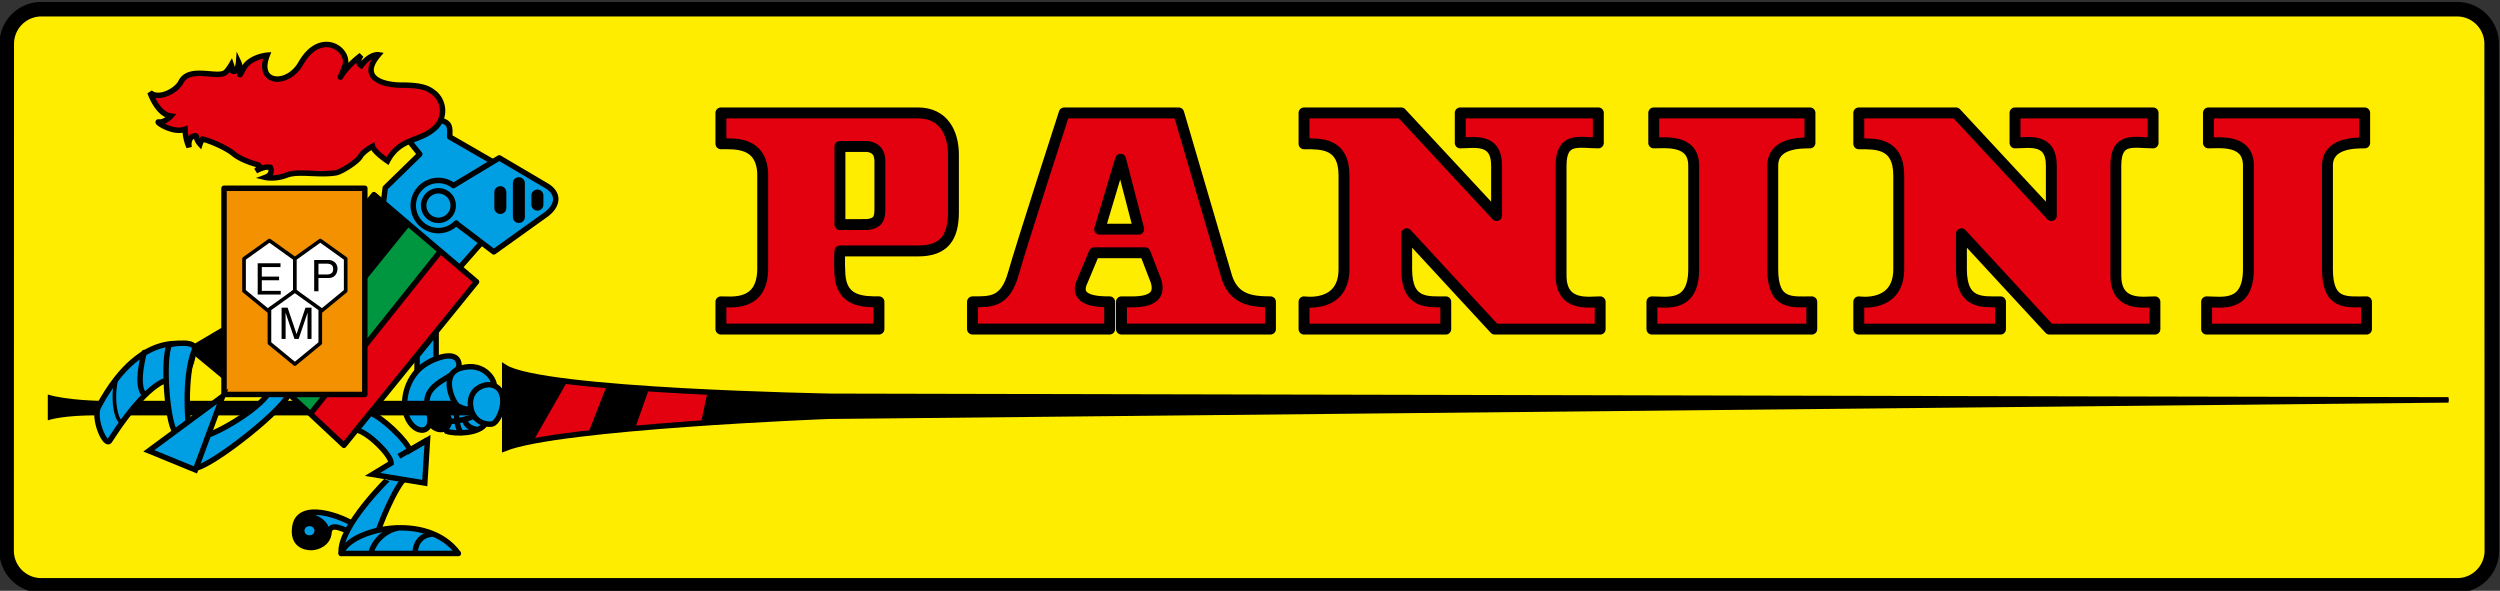 <svg xmlns="http://www.w3.org/2000/svg" width="300" height="70.894"><rect width="100%" height="100%" fill="#333333" stroke="none"/><defs><clipPath id="a"><path d="M167.244 464.173h54.212v15.449h-54.212z"/></clipPath></defs><g clip-path="url(#a)" transform="matrix(5.899 0 0 -5.899 -995.013 2820.6)"><path d="M0 0c.39 0 .705-.316.705-.706l.004-10.309a.706.706 0 0 0-.706-.706h-49.145a.706.706 0 0 0-.705.706l.003 10.309c0 .39.316.706.706.706z" style="fill:#ffed00;fill-opacity:1;fill-rule:nonzero;stroke:none" transform="translate(218.656 477.962)"/><path d="M0 0c.39 0 .705-.316.705-.706l.004-10.309a.706.706 0 0 0-.706-.706h-49.145a.706.706 0 0 0-.705.706l.003 10.309c0 .39.316.706.706.706z" style="fill:none;stroke:#000;stroke-width:.296;stroke-linecap:butt;stroke-linejoin:round;stroke-miterlimit:4;stroke-opacity:1;stroke-dasharray:none" transform="translate(218.656 477.962)"/><path d="m0 0 .813.48L.804-.665z" style="fill:#000;fill-opacity:1;fill-rule:nonzero;stroke:none" transform="translate(172.558 471.048)"/><path d="m0 0 .813.48L.804-.665z" style="fill:none;stroke:#000;stroke-width:.111;stroke-linecap:butt;stroke-linejoin:miter;stroke-miterlimit:4;stroke-opacity:1;stroke-dasharray:none" transform="translate(172.558 471.048)"/><path d="M0 0c.185-.065.665-.046.785.148S.573.536.573.536L.065.674-.102.407z" style="fill:#009ee3;fill-opacity:1;fill-rule:nonzero;stroke:none" transform="translate(177.76 469.376)"/><path d="M0 0c.185-.065.665-.046.785.148S.573.536.573.536L.065.674-.102.407z" style="fill:none;stroke:#000;stroke-width:.111;stroke-linecap:butt;stroke-linejoin:round;stroke-miterlimit:4;stroke-opacity:1;stroke-dasharray:none" transform="translate(177.76 469.376)"/><path d="M0 0c-.057-.076-.063-.562.065-.656" style="fill:none;stroke:#000;stroke-width:.111;stroke-linecap:butt;stroke-linejoin:round;stroke-miterlimit:4;stroke-opacity:1;stroke-dasharray:none" transform="translate(178 470.004)"/><path d="M0 0c.118-.111.29-.12.384-.02S.458.251.34.362c-.119.111-.291.12-.384.02S-.118.111 0 0" style="fill:#000;fill-opacity:1;fill-rule:nonzero;stroke:none" transform="translate(177.428 469.444)"/><path d="M0 0v.656l-.388-.48v-.481z" style="fill:#009ee3;fill-opacity:1;fill-rule:nonzero;stroke:none" transform="translate(177.547 470.734)"/><path d="M0 0v.656l-.388-.48v-.481z" style="fill:none;stroke:#000;stroke-width:.111;stroke-linecap:butt;stroke-linejoin:round;stroke-miterlimit:4;stroke-opacity:1;stroke-dasharray:none" transform="translate(177.547 470.734)"/><path d="m0 0-.564-.508.047-.231.572-.019.176.213z" style="fill:#009ee3;fill-opacity:1;fill-rule:nonzero;stroke:none" transform="translate(177.778 470.623)"/><path d="m0 0-.564-.508.047-.231.572-.019.176.213z" style="fill:none;stroke:#000;stroke-width:.111;stroke-linecap:butt;stroke-linejoin:round;stroke-miterlimit:4;stroke-opacity:1;stroke-dasharray:none" transform="translate(177.778 470.623)"/><path d="M0 0c.148.092.591.277.647 0C.711-.322-.178-.333.028-.979c.164-.516-.361-.508-.471 0-.05.225.018.73.443.979" style="fill:#009ee3;fill-opacity:1;fill-rule:nonzero;stroke:none" transform="translate(177.362 470.762)"/><path d="M0 0c.148.092.591.277.647 0C.711-.322-.178-.333.028-.979c.164-.516-.361-.508-.471 0-.05.225.018.73.443.979Z" style="fill:none;stroke:#000;stroke-width:.111;stroke-linecap:butt;stroke-linejoin:round;stroke-miterlimit:4;stroke-opacity:1;stroke-dasharray:none" transform="translate(177.362 470.762)"/><path d="M0 0h-8.315s-.684.009-1.072.129v-.526s.296.111 1.072.101H.037z" style="fill:#000;fill-opacity:1;fill-rule:nonzero;stroke:none" transform="translate(179.034 469.995)"/><path d="M0 0c.323.074 1.247.637 1.34.942l.406-.018C1.737.619.111-.647-.185-.647z" style="fill:#009ee3;fill-opacity:1;fill-rule:nonzero;stroke:none" transform="translate(172.826 469.274)"/><path d="M0 0c.323.074 1.247.637 1.34.942l.406-.018C1.737.619.111-.647-.185-.647z" style="fill:none;stroke:#000;stroke-width:.111;stroke-linecap:butt;stroke-linejoin:miter;stroke-miterlimit:4;stroke-opacity:1;stroke-dasharray:none" transform="translate(172.826 469.274)"/><path d="M0 0c-.268.185-1.146.51-1.229-.028-.055-.36.194-.425.333-.425.138 0 .342.093.36.296.023.25.323.046.453.018C.046-.166 0 0 0 0" style="fill:#009ee3;fill-opacity:1;fill-rule:nonzero;stroke:none" transform="translate(175.902 467.463)"/><path d="M0 0c-.268.185-1.146.51-1.229-.028-.055-.36.194-.425.333-.425.138 0 .342.093.36.296.023.25.323.046.453.018C.046-.166 0 0 0 0Z" style="fill:none;stroke:#000;stroke-width:.111;stroke-linecap:butt;stroke-linejoin:round;stroke-miterlimit:4;stroke-opacity:1;stroke-dasharray:none" transform="translate(175.902 467.463)"/><path d="M0 0c.028.148.379 1.007.582 1.164s-.323.009-.323.009S-.785.166-.73-.379z" style="fill:#009ee3;fill-opacity:1;fill-rule:nonzero;stroke:none" transform="translate(176.346 467.27)"/><path d="M0 0c.028.148.379 1.007.582 1.164s-.323.009-.323.009S-.785.166-.73-.379z" style="fill:none;stroke:#000;stroke-width:.111;stroke-linecap:butt;stroke-linejoin:round;stroke-miterlimit:4;stroke-opacity:1;stroke-dasharray:none" transform="translate(176.346 467.27)"/><path d="M0 0c.185-.018.601.037.748.222M.416.037C.407-.102.588-.166.665-.166" style="fill:none;stroke:#000;stroke-width:.111;stroke-linecap:butt;stroke-linejoin:round;stroke-miterlimit:4;stroke-opacity:1;stroke-dasharray:none" transform="translate(177.722 469.58)"/><path d="M0 0c-.11.055-.38.654.046.776C.564.924.76.469.721.425c0 0-.489.064-.462-.388C.268-.12.086-.043 0 0" style="fill:#009ee3;fill-opacity:1;fill-rule:nonzero;stroke:none" transform="translate(178 469.884)"/><path d="M0 0c-.11.055-.38.654.046.776C.564.924.76.469.721.425c0 0-.489.064-.462-.388C.268-.12.086-.043 0 0Z" style="fill:none;stroke:#000;stroke-width:.111;stroke-linecap:butt;stroke-linejoin:round;stroke-miterlimit:4;stroke-opacity:1;stroke-dasharray:none" transform="translate(178 469.884)"/><path d="M0 0c-.158.057-.508-.065-.462-.425s.37-.382.444-.36C.139-.739.36-.129 0 0" style="fill:#009ee3;fill-opacity:1;fill-rule:nonzero;stroke:none" transform="translate(178.71 470.31)"/><path d="M0 0c-.158.057-.508-.065-.462-.425s.37-.382.444-.36C.139-.739.36-.129 0 0Z" style="fill:none;stroke:#000;stroke-width:.111;stroke-linecap:butt;stroke-linejoin:round;stroke-miterlimit:4;stroke-opacity:1;stroke-dasharray:none" transform="translate(178.71 470.31)"/><path d="m0 0 .536.61.268 1.543-.961.554c0 .176.046.333-.305.351-.351.019-.647-.277-.647-.277l.342-.425-.702-.684-.046-.369z" style="fill:#009ee3;fill-opacity:1;fill-rule:nonzero;stroke:none" transform="translate(177.981 472.656)"/><path d="m0 0 .536.61.268 1.543-.961.554c0 .176.046.333-.305.351-.351.019-.647-.277-.647-.277l.342-.425-.702-.684-.046-.369z" style="fill:none;stroke:#000;stroke-width:.111;stroke-linecap:butt;stroke-linejoin:round;stroke-miterlimit:4;stroke-opacity:1;stroke-dasharray:none" transform="translate(177.981 472.656)"/><path d="m0 0 .004.005a.51.51 0 1 0-.057.762h-.002l.933.563.97-.572c.24-.148.24-.379-.009-.573L.767-.582z" style="fill:#009ee3;fill-opacity:1;fill-rule:nonzero;stroke:none" transform="translate(177.953 473.607)"/><path d="m0 0 .004.005a.51.51 0 1 0-.057.762h-.002l.933.563.97-.572c.24-.148.24-.379-.009-.573L.767-.582z" style="fill:none;stroke:#000;stroke-width:.111;stroke-linecap:butt;stroke-linejoin:round;stroke-miterlimit:4;stroke-opacity:1;stroke-dasharray:none" transform="translate(177.953 473.607)"/><path d="m0 0-.67.558-2.636-3.262.654-.613z" style="fill:#00963f;fill-opacity:1;fill-rule:nonzero;stroke:none" transform="translate(177.64 473.044)"/><path d="m0 0 .737-.619-2.697-3.326-.684.638z" style="fill:#e3000f;fill-opacity:1;fill-rule:nonzero;stroke:none" transform="translate(177.632 473.034)"/><path d="M0 0c1.099.443 6.578.656 6.578.656l32.965.333-32.891.073S.758 1.164 0 1.654z" style="fill:#000;fill-opacity:1;fill-rule:nonzero;stroke:none" transform="translate(178.942 469.025)"/><path d="M0 0c1.099.443 6.578.656 6.578.656l32.965.333-32.891.073S.758 1.164 0 1.654z" style="fill:none;stroke:#000;stroke-width:.037;stroke-linecap:butt;stroke-linejoin:miter;stroke-miterlimit:4;stroke-opacity:1;stroke-dasharray:none" transform="translate(178.942 469.025)"/><path d="M0 0c.102-.028.721-.092.795-.102l-.37-.951c-.083.018-1.072-.167-1.127-.176z" style="fill:#e3000f;fill-opacity:1;fill-rule:nonzero;stroke:none" transform="translate(180.217 470.392)"/><path d="M0 0c.129-.009.573-.055 1.192-.065l-.12-.572C.453-.639-.212-.777-.277-.785z" style="fill:#e3000f;fill-opacity:1;fill-rule:nonzero;stroke:none" transform="translate(181.87 470.217)"/><path d="M0 0a.3.3 0 1 1 .001.601A.3.3 0 0 1 0 0Z" style="fill:none;stroke:#000;stroke-width:.111;stroke-linecap:butt;stroke-linejoin:miter;stroke-miterlimit:4;stroke-opacity:1;stroke-dasharray:none" transform="translate(177.593 473.667)"/><path d="m0 0 2.088-1.774L-.61-5.1l-1.995 1.866zm1.358-1.146-2.651-3.316M.693-.591l-2.642-3.271" style="fill:none;stroke:#000;stroke-width:.111;stroke-linecap:butt;stroke-linejoin:round;stroke-miterlimit:4;stroke-opacity:1;stroke-dasharray:none" transform="translate(176.281 474.19)"/><path d="m0 0-.688.588-2.606-3.234.658-.616z" style="fill:#000;fill-opacity:1;fill-rule:nonzero;stroke:none" transform="translate(176.97 473.601)"/><path d="M176.096 474.319h-2.864v-4.194h2.864z" style="fill:#f39100;fill-opacity:1;fill-rule:nonzero;stroke:#000;stroke-width:.111;stroke-linecap:butt;stroke-linejoin:round;stroke-miterlimit:4;stroke-opacity:1;stroke-dasharray:none"/><path d="M0 0a.085.085 0 1 0-.17 0v.185a.085.085 0 1 0 .17 0z" style="fill:#000;fill-opacity:1;fill-rule:nonzero;stroke:none" transform="translate(179.692 473.986)"/><path d="M0 0a.085.085 0 1 0-.17 0v.185a.085.085 0 1 0 .17 0z" style="fill:none;stroke:#000;stroke-width:.074;stroke-linecap:butt;stroke-linejoin:miter;stroke-miterlimit:4;stroke-opacity:1;stroke-dasharray:none" transform="translate(179.692 473.986)"/><path d="M0 0a.085.085 0 1 1 .17 0v.687a.085.085 0 1 1-.17 0z" style="fill:#000;fill-opacity:1;fill-rule:nonzero;stroke:none" transform="translate(179.145 473.735)"/><path d="M0 0a.085.085 0 1 1 .17 0v.687a.085.085 0 1 1-.17 0z" style="fill:none;stroke:#000;stroke-width:.074;stroke-linecap:butt;stroke-linejoin:miter;stroke-miterlimit:4;stroke-opacity:1;stroke-dasharray:none" transform="translate(179.145 473.735)"/><path d="M0 0a.085.085 0 1 1 .17 0v.321a.085.085 0 1 1-.17 0z" style="fill:#000;fill-opacity:1;fill-rule:nonzero;stroke:none" transform="translate(178.768 473.918)"/><path d="M0 0a.085.085 0 1 1 .17 0v.321a.085.085 0 1 1-.17 0z" style="fill:none;stroke:#000;stroke-width:.074;stroke-linecap:butt;stroke-linejoin:miter;stroke-miterlimit:4;stroke-opacity:1;stroke-dasharray:none" transform="translate(178.768 473.918)"/><path d="m0 0-.517-.37v-.656L0-1.451l.517.425v.656z" style="fill:#fff;fill-opacity:1;fill-rule:nonzero;stroke:none" transform="translate(174.156 473.256)"/><path d="m0 0-.517-.37v-.656L0-1.451l.517.425v.656z" style="fill:none;stroke:#000;stroke-width:.074;stroke-linecap:butt;stroke-linejoin:round;stroke-miterlimit:4;stroke-opacity:1;stroke-dasharray:none" transform="translate(174.156 473.256)"/><path d="m0 0 .517-.37v-.656L0-1.451l-.517.425v.656z" style="fill:#fff;fill-opacity:1;fill-rule:nonzero;stroke:none" transform="translate(175.19 473.256)"/><path d="m0 0 .517-.37v-.656L0-1.451l-.517.425v.656z" style="fill:none;stroke:#000;stroke-width:.074;stroke-linecap:butt;stroke-linejoin:round;stroke-miterlimit:4;stroke-opacity:1;stroke-dasharray:none" transform="translate(175.19 473.256)"/><path d="m0 0 .517-.37v-.692L0-1.487l-.517.425v.692z" style="fill:#fff;fill-opacity:1;fill-rule:nonzero;stroke:none" transform="translate(174.673 472.23)"/><path d="m0 0 .517-.37v-.692L0-1.487l-.517.425v.692z" style="fill:none;stroke:#000;stroke-width:.074;stroke-linecap:butt;stroke-linejoin:round;stroke-miterlimit:4;stroke-opacity:1;stroke-dasharray:none" transform="translate(174.673 472.23)"/><path d="M0 0h-.451v.531h.445V.468h-.362V.305h.334V.241h-.334V.064H0z" style="fill:#000;fill-opacity:1;fill-rule:nonzero;stroke:none" transform="translate(174.44 472.305)"/><path d="M0 0h-.082v.531h.274C.305.531.373.468.373.382.373.308.325.224.192.224H0zm0 .286h.164c.074 0 .124.023.124.095C.288.448.236.47.167.47H0z" style="fill:#000;fill-opacity:1;fill-rule:nonzero;stroke:none" transform="translate(175.162 472.314)"/><path d="M0 0v.314l.002.132H0L-.172 0h-.081l-.172.445h-.002l.002-.131V0h-.08v.531h.118l.174-.449h.002l.174.449H.08V0z" style="fill:#000;fill-opacity:1;fill-rule:nonzero;stroke:none" transform="translate(174.908 471.27)"/><path d="M0 0c.222-.065.758-.573.804-.758l.36.213-.055-.878-1.063.176.379.231c-.009.175-.462.619-.702.674z" style="fill:#009ee3;fill-opacity:1;fill-rule:nonzero;stroke:none" transform="translate(176.207 469.745)"/><path d="M0 0c.222-.065.758-.573.804-.758l.36.213-.055-.878-1.063.176.379.231c-.009.175-.462.619-.702.674z" style="fill:none;stroke:#000;stroke-width:.111;stroke-linecap:butt;stroke-linejoin:miter;stroke-miterlimit:4;stroke-opacity:1;stroke-dasharray:none" transform="translate(176.207 469.745)"/><path d="m0 0-.582-.333" style="fill:#009ee3;fill-opacity:1;fill-rule:nonzero;stroke:#000;stroke-width:.111;stroke-linecap:butt;stroke-linejoin:miter;stroke-miterlimit:4;stroke-opacity:1;stroke-dasharray:none" transform="translate(177.371 469.2)"/><path d="M0 0h2.384C1.755.868.157.499 0 0" style="fill:#009ee3;fill-opacity:1;fill-rule:nonzero;stroke:none" transform="translate(175.616 466.89)"/><path d="M0 0h2.384C1.755.868.157.499 0 0Z" style="fill:none;stroke:#000;stroke-width:.111;stroke-linecap:butt;stroke-linejoin:round;stroke-miterlimit:4;stroke-opacity:1;stroke-dasharray:none" transform="translate(175.616 466.89)"/><path d="M0 0c0 .12.185.443.536.517M.896 0c-.009.148.074.379.361.397" style="fill:none;stroke:#000;stroke-width:.111;stroke-linecap:butt;stroke-linejoin:round;stroke-miterlimit:4;stroke-opacity:1;stroke-dasharray:none" transform="translate(176.226 466.89)"/><path d="M0 0c.169-.097.365-.047.45.1.084.147.015.308-.154.405S-.032.571-.116.423A.297.297 0 0 1 0 0" style="fill:#000;fill-opacity:1;fill-rule:nonzero;stroke:none" transform="translate(174.844 467.082)"/><path d="M0 0c.169-.097.365-.047.45.1.084.147.015.308-.154.405S-.032.571-.116.423A.297.297 0 0 1 0 0Z" style="fill:none;stroke:#000;stroke-width:.111;stroke-linecap:butt;stroke-linejoin:round;stroke-miterlimit:4;stroke-opacity:1;stroke-dasharray:none" transform="translate(174.844 467.082)"/><path d="M0 0a.092.092 0 1 1 0 .183A.092.092 0 1 1 0 0" style="fill:#009ee3;fill-opacity:1;fill-rule:nonzero;stroke:none" transform="translate(174.97 467.261)"/><path d="M0 0s-1.02.498-1.94-1.21c-.13-.241.136-.835.222-.702.461.72.96 1.274 1.293 1.256C-.028-.678 0 0 0 0" style="fill:#009ee3;fill-opacity:1;fill-rule:nonzero;stroke:none" transform="translate(172.623 471.094)"/><path d="M0 0s-1.02.498-1.94-1.21c-.13-.241.136-.835.222-.702.461.72.96 1.274 1.293 1.256C-.028-.678 0 0 0 0Z" style="fill:none;stroke:#000;stroke-width:.111;stroke-linecap:butt;stroke-linejoin:miter;stroke-miterlimit:4;stroke-opacity:1;stroke-dasharray:none" transform="translate(172.623 471.094)"/><path d="M0 0c-.148-.296-.043-1.587.111-1.774l.277.092s-.111.98.111 1.553C.594.117 0 0 0 0" style="fill:#009ee3;fill-opacity:1;fill-rule:nonzero;stroke:none" transform="translate(172.124 471.14)"/><path d="M0 0c-.148-.296-.043-1.587.111-1.774l.277.092s-.111.98.111 1.553C.594.117 0 0 0 0Z" style="fill:none;stroke:#000;stroke-width:.111;stroke-linecap:butt;stroke-linejoin:miter;stroke-miterlimit:4;stroke-opacity:1;stroke-dasharray:none" transform="translate(172.124 471.14)"/><path d="M0 0c.033.125-.212-.689.018-.85" style="fill:none;stroke:#000;stroke-width:.111;stroke-linecap:butt;stroke-linejoin:miter;stroke-miterlimit:4;stroke-opacity:1;stroke-dasharray:none" transform="translate(171.606 470.965)"/><path d="M0 0c-.093-.385-.018-.837.111-.887" style="fill:none;stroke:#000;stroke-width:.074;stroke-linecap:butt;stroke-linejoin:miter;stroke-miterlimit:4;stroke-opacity:1;stroke-dasharray:none" transform="translate(171.043 470.438)"/><path d="m0 0-1.501-1.109.947-.388z" style="fill:#009ee3;fill-opacity:1;fill-rule:nonzero;stroke:none" transform="translate(173.204 470.087)"/><path d="m0 0-1.501-1.109.947-.388z" style="fill:none;stroke:#000;stroke-width:.111;stroke-linecap:butt;stroke-linejoin:miter;stroke-miterlimit:4;stroke-opacity:1;stroke-dasharray:none" transform="translate(173.204 470.087)"/><path d="M0 0c.027-.115.304-.3.304-.3.241.462.632.396.924.638a.475.475 0 0 1 .047.729c-.105.083-.204.178-.677.177-.377-.001-.885.138-.478.618 0 0-.167.028-.351-.222 0 0-.111.065 0 .213 0 0-.268-.194-.416-.434-.046-.075.086.184.097.267.041.324-.528.673-.91 0-.268-.471-.915-.425-.684.167 0 0-.36-.028-.49-.287-.129-.258-.021-.001-.092.148 0 0-.018-.231-.12-.185 0 0 0 .047-.028.13 0 0-.064-.111-.12-.157-.156-.13-.737.142-.905-.194-.093-.185-.462-.37-.629-.213 0 0 .148-.443.425-.48 0 0-.12-.136-.249-.12-.074.009.293-.242.536-.148 0 0 .009-.213.083-.361 0 .001-.028.139.055.204.014.01.09.049.095.001.007-.075.073-.146.073-.146.017.052.052.102.052.102.141-.031.482-.175.63-.299.129-.108.352-.186.481-.22.111-.03-.028-.13-.028-.13.185.1.248.078.296.073 0 0 .074-.139-.102-.204 0 0 .194-.046.434.047.241.092.638-.01.998.046.106.016.434.219.499.332C-.185-.096 0 0 0 0" style="fill:#e3000f;fill-opacity:1;fill-rule:nonzero;stroke:none" transform="translate(176.254 475.173)"/><path d="M0 0c.027-.115.304-.3.304-.3.241.462.632.396.924.638a.475.475 0 0 1 .047.729c-.105.083-.204.178-.677.177-.377-.001-.885.138-.478.618 0 0-.167.028-.351-.222 0 0-.111.065 0 .213 0 0-.268-.194-.416-.434-.046-.075.086.184.097.267.041.324-.528.673-.91 0-.268-.471-.915-.425-.684.167 0 0-.36-.028-.49-.287-.129-.258-.021-.001-.092.148 0 0-.018-.231-.12-.185 0 0 0 .047-.028.13 0 0-.064-.111-.12-.157-.156-.13-.737.142-.905-.194-.093-.185-.462-.37-.629-.213 0 0 .148-.443.425-.48 0 0-.12-.136-.249-.12-.074.009.293-.242.536-.148 0 0 .009-.213.083-.361 0 .001-.028.139.055.204.014.01.09.049.095.001.007-.075.073-.146.073-.146.017.052.052.102.052.102.141-.031.482-.175.63-.299.129-.108.352-.186.481-.22.111-.03-.028-.13-.028-.13.185.1.248.078.296.073 0 0 .074-.139-.102-.204 0 0 .194-.046.434.047.241.092.638-.01.998.046.106.016.434.219.499.332C-.185-.096 0 0 0 0Z" style="fill:none;stroke:#000;stroke-width:.111;stroke-linecap:butt;stroke-linejoin:miter;stroke-miterlimit:4;stroke-opacity:1;stroke-dasharray:none" transform="translate(176.254 475.173)"/><path d="M0 0c.222 0 .832-.092.85.647v1.977c-.037.628-.554.591-.85.591v.628h4.01c.517 0 .72-.406.72-.85V1.829c0-.517-.184-.794-.72-.794H2.421s-.019-.185 0-.481C2.455.001 2.895 0 3.215 0v-.554H0zm3.234 1.885v.998c-.01.168-.087.251-.247.277h-.566V1.571l.562.001c.209.029.251.116.251.313" style="fill:#e3000f;fill-opacity:1;fill-rule:nonzero;stroke:none" transform="translate(183.34 472.009)"/><path d="M0 0c.222 0 .832-.092.85.647v1.977c-.037.628-.554.591-.85.591v.628h4.01c.517 0 .72-.406.72-.85V1.829c0-.517-.184-.794-.72-.794H2.421s-.019-.185 0-.481C2.455.001 2.895 0 3.215 0v-.554H0zm3.234 1.885v.998c-.01.168-.087.251-.247.277h-.566V1.571l.562.001c.209.029.251.116.251.313Z" style="fill:none;stroke:#000;stroke-width:.222;stroke-linecap:butt;stroke-linejoin:round;stroke-miterlimit:4;stroke-opacity:1;stroke-dasharray:none" transform="translate(183.34 472.009)"/><path d="M0 0v-.554h-2.79V0c.369 0 .665-.018.831.573.167.591 1.035 3.27 1.035 3.27h2.328l.98-3.344C2.531.055 2.864 0 3.271 0v-.554H.24V0c.277 0 .85-.055.702.425L.721.998H-.314l-.24-.573C-.758 0-.203 0 0 0m-.203 1.478h.794L.222 2.901z" style="fill:#e3000f;fill-opacity:1;fill-rule:nonzero;stroke:none" transform="translate(191.248 472.009)"/><path d="M0 0v-.554h-2.79V0c.369 0 .665-.018.831.573.167.591 1.035 3.27 1.035 3.27h2.328l.98-3.344C2.531.055 2.864 0 3.271 0v-.554H.24V0c.277 0 .85-.055.702.425L.721.998H-.314l-.24-.573C-.758 0-.203 0 0 0zm-.203 1.478h.794L.222 2.901z" style="fill:none;stroke:#000;stroke-width:.222;stroke-linecap:butt;stroke-linejoin:round;stroke-miterlimit:4;stroke-opacity:1;stroke-dasharray:none" transform="translate(191.248 472.009)"/><path d="M0 0v-.628c.351 0 .813.018.813-.647v-1.903c0-.795-.813-.665-.813-.665v-.555h2.883v.555c-.37 0-.795-.056-.795.665v.72l1.792-1.94h2.144v.555c-.222 0-.795-.111-.795.535v2.236c0 .592.37.462.758.462V0H3.178v-.61c.277 0 .739.111.739-.462v-1.016L1.977 0z" style="fill:#e3000f;fill-opacity:1;fill-rule:nonzero;stroke:none" transform="translate(195.202 475.852)"/><path d="M0 0v-.628c.351 0 .813.018.813-.647v-1.903c0-.795-.813-.665-.813-.665v-.555h2.883v.555c-.37 0-.795-.056-.795.665v.72l1.792-1.94h2.144v.555c-.222 0-.795-.111-.795.535v2.236c0 .592.37.462.758.462V0H3.178v-.61c.277 0 .739.111.739-.462v-1.016L1.977 0z" style="fill:none;stroke:#000;stroke-width:.222;stroke-linecap:butt;stroke-linejoin:round;stroke-miterlimit:4;stroke-opacity:1;stroke-dasharray:none" transform="translate(195.202 475.852)"/><path d="M0 0v-.61c.24 0 .813.074.813-.462v-2.106c0-.795-.554-.665-.85-.665v-.555h3.252v.555c-.406 0-.794-.074-.794.665v2.106c0 .462.554.462.757.462V0z" style="fill:#e3000f;fill-opacity:1;fill-rule:nonzero;stroke:none" transform="translate(202.316 475.852)"/><path d="M0 0v-.61c.24 0 .813.074.813-.462v-2.106c0-.795-.554-.665-.85-.665v-.555h3.252v.555c-.406 0-.794-.074-.794.665v2.106c0 .462.554.462.757.462V0z" style="fill:none;stroke:#000;stroke-width:.222;stroke-linecap:butt;stroke-linejoin:round;stroke-miterlimit:4;stroke-opacity:1;stroke-dasharray:none" transform="translate(202.316 475.852)"/><path d="M0 0v-.628c.351 0 .813.018.813-.647v-1.903c0-.795-.813-.665-.813-.665v-.555h2.883v.555c-.37 0-.795-.056-.795.665v.72l1.792-1.94h2.144v.555c-.222 0-.795-.111-.795.535v2.236c0 .592.37.462.758.462V0H3.178v-.61c.277 0 .739.111.739-.462v-1.016L1.977 0z" style="fill:#e3000f;fill-opacity:1;fill-rule:nonzero;stroke:none" transform="translate(206.487 475.852)"/><path d="M0 0v-.628c.351 0 .813.018.813-.647v-1.903c0-.795-.813-.665-.813-.665v-.555h2.883v.555c-.37 0-.795-.056-.795.665v.72l1.792-1.94h2.144v.555c-.222 0-.795-.111-.795.535v2.236c0 .592.37.462.758.462V0H3.178v-.61c.277 0 .739.111.739-.462v-1.016L1.977 0z" style="fill:none;stroke:#000;stroke-width:.222;stroke-linecap:butt;stroke-linejoin:round;stroke-miterlimit:4;stroke-opacity:1;stroke-dasharray:none" transform="translate(206.487 475.852)"/><path d="M0 0v-.61c.24 0 .813.074.813-.462v-2.106c0-.795-.554-.665-.85-.665v-.555h3.252v.555c-.406 0-.794-.074-.794.665v2.106c0 .462.554.462.757.462V0z" style="fill:#e3000f;fill-opacity:1;fill-rule:nonzero;stroke:none" transform="translate(213.6 475.852)"/><path d="M0 0v-.61c.24 0 .813.074.813-.462v-2.106c0-.795-.554-.665-.85-.665v-.555h3.252v.555c-.406 0-.794-.074-.794.665v2.106c0 .462.554.462.757.462V0z" style="fill:none;stroke:#000;stroke-width:.222;stroke-linecap:butt;stroke-linejoin:round;stroke-miterlimit:4;stroke-opacity:1;stroke-dasharray:none" transform="translate(213.6 475.852)"/><path d="M0 0c1.099.443 6.578.656 6.578.656l32.965.333-32.891.073S.758 1.164 0 1.654z" style="fill:none;stroke:#000;stroke-width:.111;stroke-linecap:butt;stroke-linejoin:miter;stroke-miterlimit:4;stroke-opacity:1;stroke-dasharray:none" transform="translate(178.942 469.025)"/><path d="M174.489 472.877h-.554v-.61h.554zM175.542 472.914h-.573v-.684h.573zM175.043 471.843h-.702v-.591h.702z" style="fill:#fff;fill-opacity:1;fill-rule:nonzero;stroke:none"/><path d="M0 0h.464v-.077h-.38v-.194h.351v-.075H.084v-.215h.385v-.075H0z" style="fill:#000;fill-opacity:1;fill-rule:nonzero;stroke:none" transform="translate(173.917 472.793)"/><path d="M0 0h.285a.2.2 0 0 0 .136-.048.17.17 0 0 0 .052-.134.2.2 0 0 0-.046-.13Q.38-.367.285-.367H.087v-.269H0zm.334-.089a.2.2 0 0 1-.077.014h-.17v-.22h.17q.057 0 .093.025.036.024.036.087 0 .07-.052.094" style="fill:#000;fill-opacity:1;fill-rule:nonzero;stroke:none" transform="translate(175.066 472.86)"/><path d="M0 0h.123l.182-.538L.486 0h.123v-.636H.527v.375l.001.065.001.096-.182-.536H.262L.08-.1v-.019L.081-.19l.001-.071v-.375H0z" style="fill:#000;fill-opacity:1;fill-rule:nonzero;stroke:none" transform="translate(174.403 471.89)"/></g></svg>